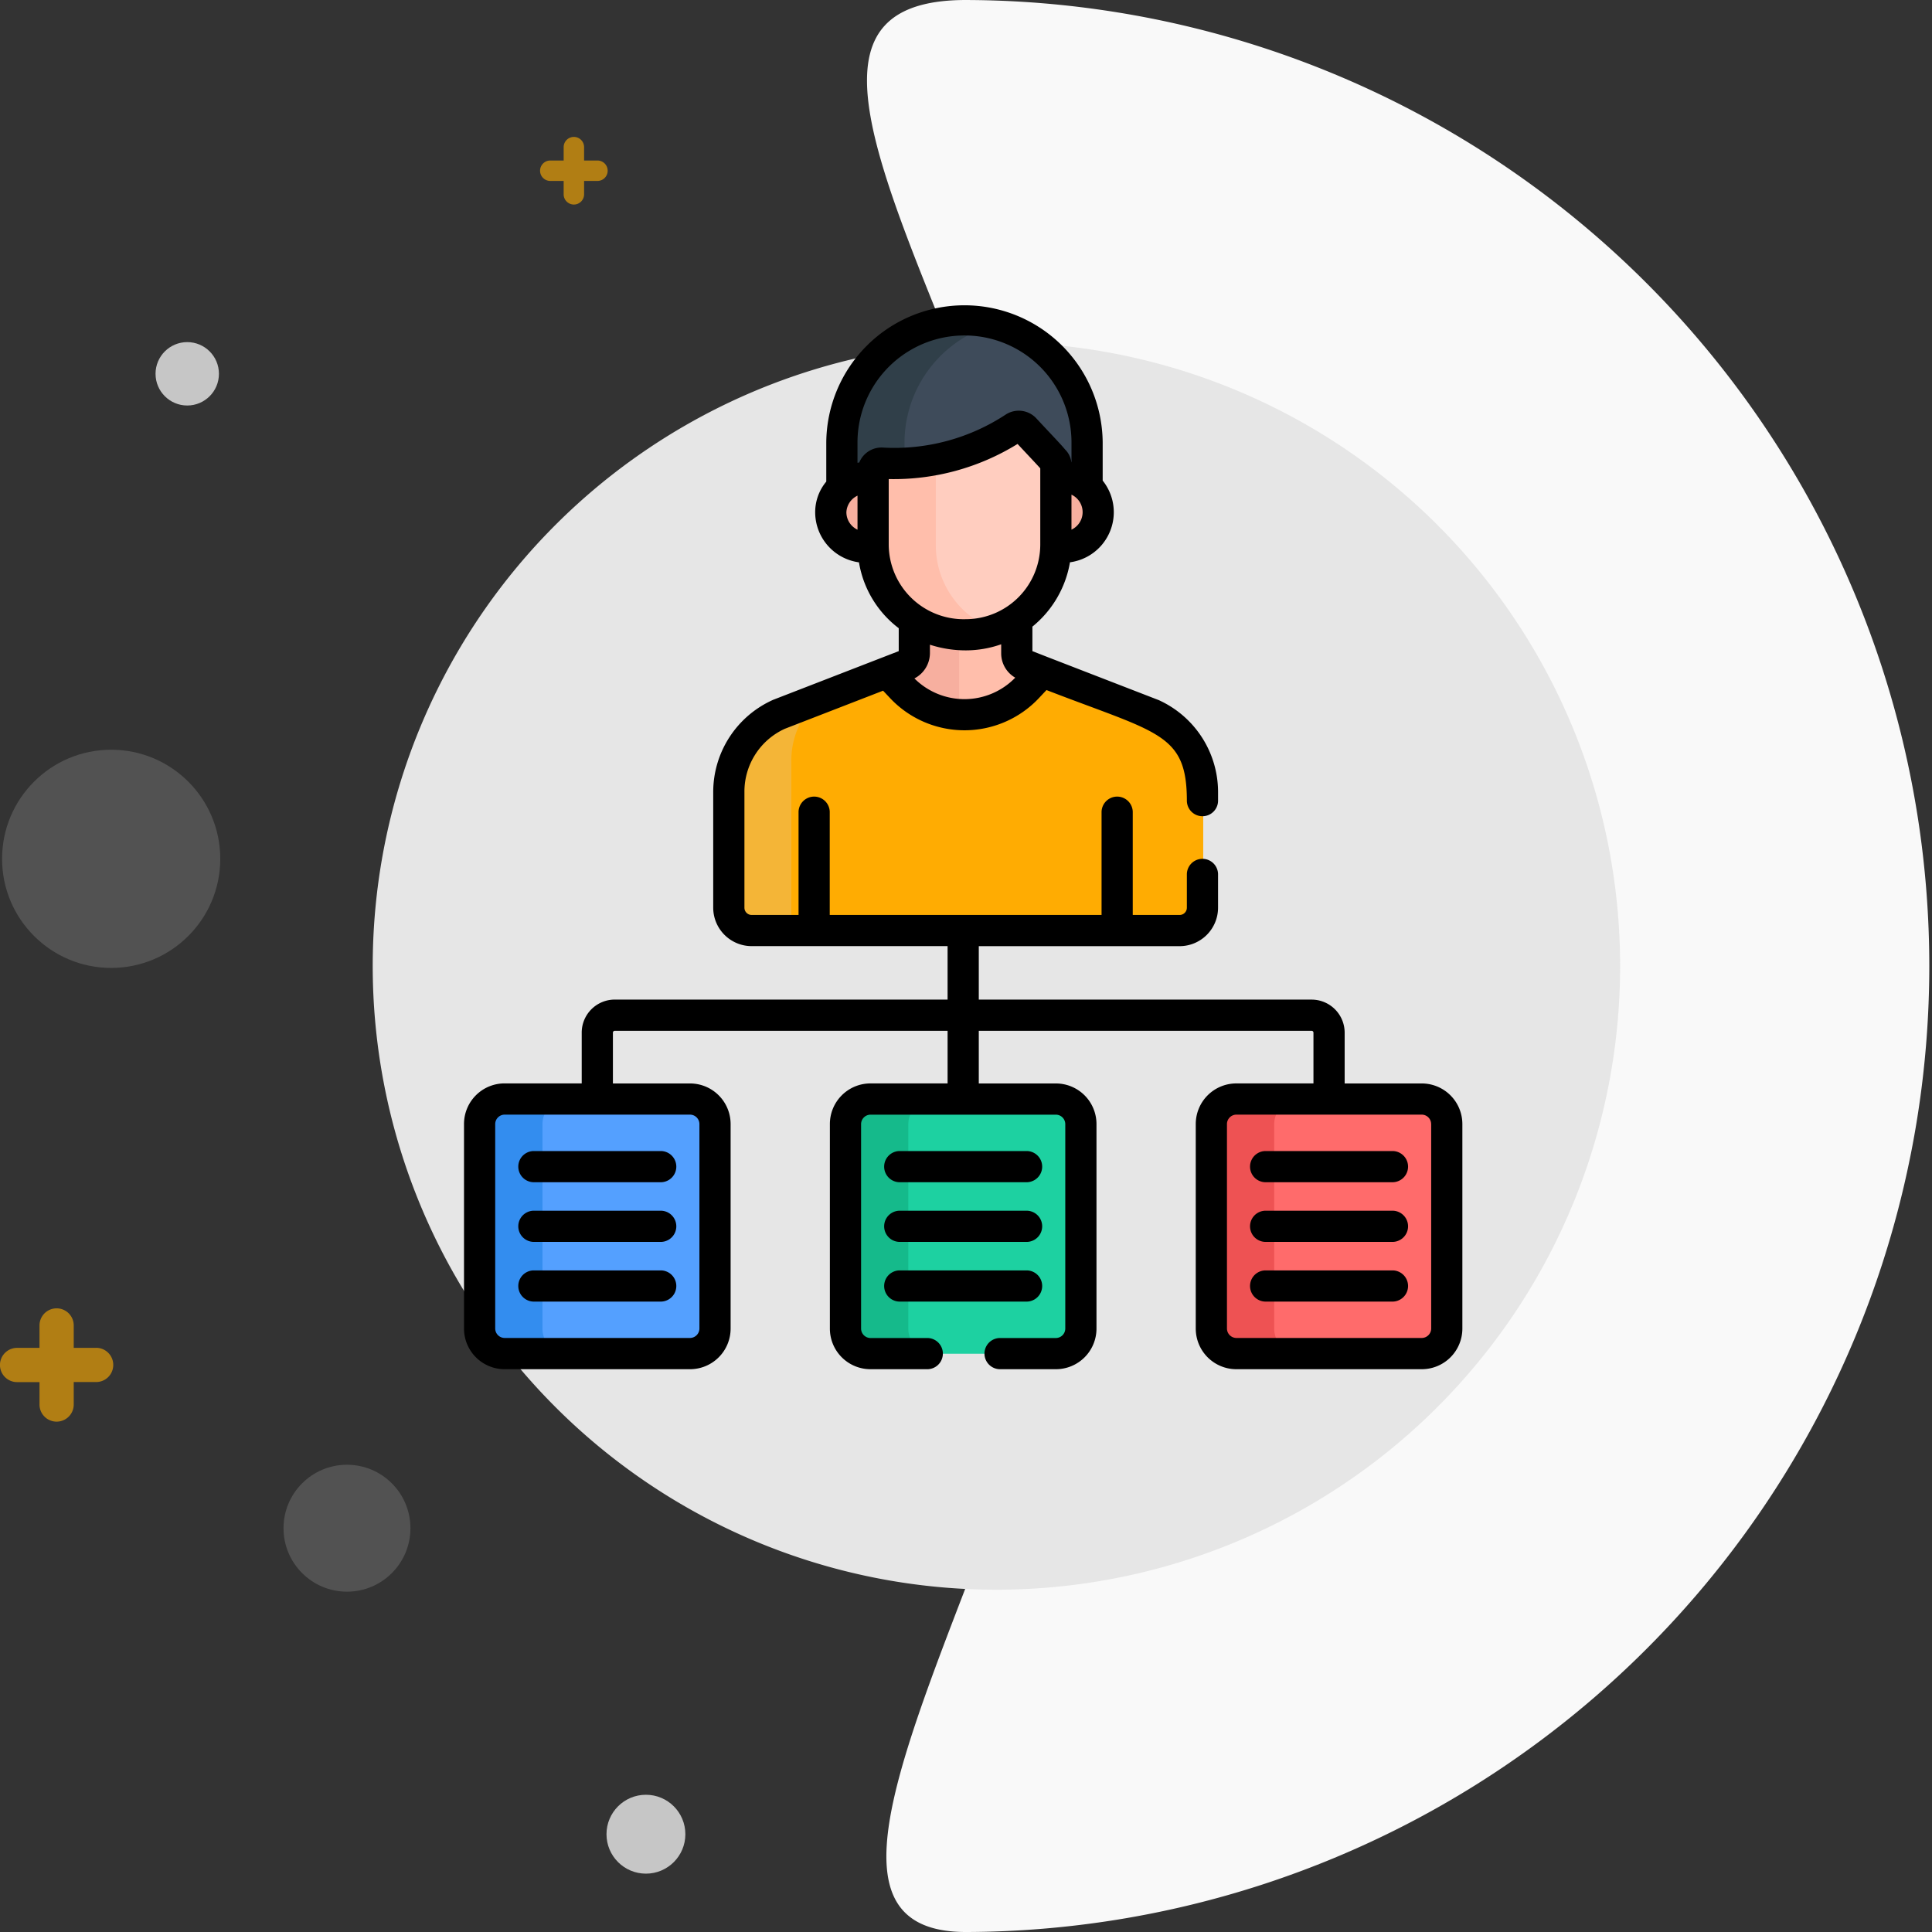 <svg xmlns="http://www.w3.org/2000/svg" width="253.987" height="253.987" viewBox="0 0 253.987 253.987">
    <rect x="0" y="0" width="253.987" height="253.987" fill="#333333" stroke="none"/>
    <defs>
        <style>
            .prefix__cls-3{fill:#c6c6c6;opacity:.212}.prefix__cls-6{fill:#ffac02;opacity:.621}.prefix__cls-9{fill:#ffbeab}.prefix__cls-10{fill:#f7af9f}
        </style>
    </defs>
    <g id="prefix__Organizational-courses" transform="translate(-232 -2860)">
        <g id="prefix__Group_831" data-name="Group 831" transform="translate(232 2860)">
            <ellipse id="prefix__Oval-11" cx="5.184" cy="5.185" rx="5.184" ry="5.185" transform="translate(79.732 235.946)" style="fill:#c6c6c6"/>
            <circle id="prefix__Oval-11-2" cx="4.167" cy="4.167" r="4.167" data-name="Oval-11" transform="translate(20.448 44.975)" style="fill:#c6c6c6"/>
            <circle id="prefix__Oval-11-3" cx="14.342" cy="14.342" r="14.342" class="prefix__cls-3" data-name="Oval-11" transform="translate(.273 98.562)"/>
            <circle id="prefix__Oval-11-4" cx="8.342" cy="8.342" r="8.342" class="prefix__cls-3" data-name="Oval-11" transform="translate(37.273 192.562)"/>
            <g id="prefix__Group_823" data-name="Group 823" transform="translate(49.001)">
                <path id="prefix__Rectangle-6" d="M1128.015 177c-37.382 0 17.4 59.539 19.867 126.994 2.159 58.986-52.621 126.994-19.867 126.994a126.994 126.994 0 0 0 0-253.987z" transform="translate(-1050.022 -177)" style="fill:#f9f9f9"/>
                <path id="prefix__Rectangle-6-2" d="M1196.993 177a81.994 81.994 0 1 0 81.993 81.994A81.994 81.994 0 0 0 1196.993 177z" data-name="Rectangle-6" transform="translate(-1115 -132)" style="fill:#e6e6e6"/>
            </g>
            <path id="prefix__Path_1208" d="M668.829 6595.009h-2.946v-2.947a2.249 2.249 0 1 0-4.5 0v2.947h-2.947a2.248 2.248 0 1 0 0 4.5h2.947v2.947a2.249 2.249 0 1 0 4.5 0v-2.956h2.946a2.248 2.248 0 1 0 0-4.5z" class="prefix__cls-6" data-name="Path 1208" transform="translate(-656.19 -6417.813)"/>
            <path id="prefix__Path_1209" d="M663.735 6592.915h-1.759v-1.759a1.342 1.342 0 1 0-2.685 0v1.759h-1.759a1.342 1.342 0 1 0 0 2.684h1.759v1.76a1.342 1.342 0 1 0 2.685 0v-1.76h1.759a1.342 1.342 0 1 0 0-2.684z" class="prefix__cls-6" data-name="Path 1209" transform="translate(-585.19 -6571.813)"/>
        </g>
        <path id="prefix__Path_1177" d="M197.942 7.574A16.141 16.141 0 0 0 181.8 23.715v6.68a5.144 5.144 0 0 1 4.112-1.343v-.8a1.1 1.1 0 0 1 1.178-1.1 28.891 28.891 0 0 0 17.393-4.672 1.1 1.1 0 0 1 1.407.172c4.1 4.412 4.08 4.243 4.08 4.818v1.579a4.883 4.883 0 0 1 4.11 1.2v-6.534a16.139 16.139 0 0 0-16.138-16.141zm0 0" data-name="Path 1177" transform="translate(160.91 2894.497)" style="fill:#3e4b5a"/>
        <path id="prefix__Path_1178" d="M190 23.715A16.147 16.147 0 0 1 202.044 8.1 16.152 16.152 0 0 0 181.8 23.715v6.68a5.144 5.144 0 0 1 4.112-1.343v-.8a1.1 1.1 0 0 1 1.178-1.1 25.262 25.262 0 0 0 2.914.031zm0 0" data-name="Path 1178" transform="translate(160.91 2894.497)" style="fill:#303f49"/>
        <path id="prefix__Path_1179" d="M220.163 155.281a1.692 1.692 0 0 0 1.08-1.577v-2.284a12.291 12.291 0 0 1-5.838-1.881v5.042a1.687 1.687 0 0 1-.483 1.179zm0 0" class="prefix__cls-9" data-name="Path 1179" transform="translate(136.846 2791.351)"/>
        <path id="prefix__Path_1180" d="M204.054 158.64c5.144 5.467 12.417 5.467 17.562 0l1.826-1.941-2.687-1.04a1.605 1.605 0 0 1-1.025-1.5v-5.278a11.79 11.79 0 0 1-6.715 2.092 12.444 12.444 0 0 1-6.774-1.914v5.041a1.692 1.692 0 0 1-1.08 1.578l-2.852 1.105zm0 0" class="prefix__cls-9" data-name="Path 1180" transform="translate(146.01 2791.827)"/>
        <path id="prefix__Path_1181" d="M212.079 151.42a12.291 12.291 0 0 1-5.838-1.881v5.042a1.692 1.692 0 0 1-1.08 1.577l-2.852 1.105 1.745 1.855a12.246 12.246 0 0 0 8.025 4.068zm0 0" class="prefix__cls-10" data-name="Path 1181" transform="translate(146.01 2791.351)"/>
        <path id="prefix__Path_1182" d="M283.925 83.308v8.841c0 .1-.005.191-.007.286a4.7 4.7 0 1 0 .007-9.127zm0 0" class="prefix__cls-9" data-name="Path 1182" transform="translate(86.716 2839.516)"/>
        <path id="prefix__Path_1183" d="M182.273 92.212v-8.837c-2.724-.364-5.812 1.726-5.812 4.56a4.9 4.9 0 0 0 5.819 4.565c-.002-.1-.007-.192-.007-.288zm0 0" class="prefix__cls-9" data-name="Path 1183" transform="translate(164.79 2839.453)"/>
        <path id="prefix__Path_1184" d="M287.672 84.132a5.264 5.264 0 0 0-3.747-.827v8.842c0 .1-.005.191-.007.286a5.255 5.255 0 0 0 3.753-.826v-7.475zm0 0" class="prefix__cls-10" data-name="Path 1184" transform="translate(86.716 2839.518)"/>
        <path id="prefix__Path_1185" d="M182.274 91.672a4.541 4.541 0 0 1-2.067-3.739 4.44 4.44 0 0 1 2.067-3.608v-.953c-2.725-.363-5.813 1.727-5.813 4.561a4.9 4.9 0 0 0 5.819 4.567c0-.1-.007-.191-.007-.286v-.538zm0 0" class="prefix__cls-10" data-name="Path 1185" transform="translate(164.79 2839.455)"/>
        <path id="prefix__Path_1186" d="M216.818 59.142a1.1 1.1 0 0 0-1.407-.171 28.9 28.9 0 0 1-17.392 4.671 1.1 1.1 0 0 0-1.179 1.1v9.642a12.03 12.03 0 0 0 24.058 0V63.961c.002-.577.025-.406-4.08-4.819zm0 0" data-name="Path 1186" transform="translate(149.984 2857.284)" style="fill:#ffcdbf"/>
        <path id="prefix__Path_1187" d="M205.043 86.038v-11.2a26.453 26.453 0 0 1-7.025.464 1.1 1.1 0 0 0-1.178 1.1v9.642a12.148 12.148 0 0 0 16.178 11.169 11.777 11.777 0 0 1-7.975-11.175zm0 0" class="prefix__cls-9" data-name="Path 1187" transform="translate(149.984 2845.627)"/>
        <path id="prefix__Path_1188" d="M183.125 182.577l-14.484-5.609-1.866 1.982c-4.91 5.217-11.85 5.217-16.759 0l-1.789-1.9-14.257 5.526a11.305 11.305 0 0 0-6.6 10.236v16.7a1.536 1.536 0 0 0 1.536 1.535H188.2a1.522 1.522 0 0 0 1.522-1.522v-16.712a11.305 11.305 0 0 0-6.597-10.236zm0 0" data-name="Path 1188" transform="translate(200.457 2771.421)" style="fill:#ffac02"/>
        <path id="prefix__Path_1189" d="M135.578 198.387a10.817 10.817 0 0 1 3.471-8.1l-5.076 1.967a11.305 11.305 0 0 0-6.6 10.236v16.7a1.534 1.534 0 0 0 1.535 1.535h6.668zm0 0" data-name="Path 1189" transform="translate(200.454 2761.746)" style="fill:#f4b537"/>
        <path id="prefix__Path_1190" d="M35.376 415.643H10.992a3.29 3.29 0 0 1-3.281-3.281v-26.9a3.29 3.29 0 0 1 3.281-3.281h24.384a3.291 3.291 0 0 1 3.282 3.281v26.9a3.291 3.291 0 0 1-3.282 3.281zm0 0" data-name="Path 1190" transform="translate(287.398 2622.325)" style="fill:#54a0ff"/>
        <path id="prefix__Path_1191" d="M211.282 415.643H186.9a3.29 3.29 0 0 1-3.281-3.281v-26.9a3.29 3.29 0 0 1 3.281-3.281h24.384a3.29 3.29 0 0 1 3.281 3.281v26.9a3.29 3.29 0 0 1-3.283 3.281zm0 0" data-name="Path 1191" transform="translate(159.591 2622.325)" style="fill:#1dd1a1"/>
        <path id="prefix__Path_1192" d="M387.186 415.643H362.8a3.291 3.291 0 0 1-3.281-3.281v-26.9a3.291 3.291 0 0 1 3.281-3.281h24.385a3.291 3.291 0 0 1 3.281 3.281v26.9a3.291 3.291 0 0 1-3.28 3.281zm0 0" data-name="Path 1192" transform="translate(31.787 2622.325)" style="fill:#ff6b6b"/>
        <path id="prefix__Path_1193" d="M15.914 412.362v-26.9a3.291 3.291 0 0 1 3.282-3.281h-8.2a3.29 3.29 0 0 0-3.281 3.281v26.9a3.29 3.29 0 0 0 3.281 3.281h8.2a3.291 3.291 0 0 1-3.282-3.281zm0 0" data-name="Path 1193" transform="translate(287.398 2622.325)" style="fill:#338def"/>
        <path id="prefix__Path_1194" d="M191.82 412.362v-26.9a3.291 3.291 0 0 1 3.281-3.281h-8.2a3.29 3.29 0 0 0-3.281 3.281v26.9a3.29 3.29 0 0 0 3.281 3.281h8.2a3.291 3.291 0 0 1-3.281-3.281zm0 0" data-name="Path 1194" transform="translate(159.591 2622.325)" style="fill:#15ba8b"/>
        <path id="prefix__Path_1195" d="M367.724 412.362v-26.9a3.29 3.29 0 0 1 3.276-3.286h-8.2a3.291 3.291 0 0 0-3.281 3.281v26.9a3.291 3.291 0 0 0 3.281 3.281h8.2a3.29 3.29 0 0 1-3.276-3.276zm0 0" data-name="Path 1195" transform="translate(31.787 2622.325)" style="fill:#ee5253"/>
        <path id="prefix__Path_1196" d="M27.914 411.207h16.8a2.051 2.051 0 0 0 0-4.1h-16.8a2.051 2.051 0 0 0 0 4.1zm0 0" data-name="Path 1196" transform="translate(274.209 2604.212)"/>
        <path id="prefix__Path_1197" d="M27.914 439.9h16.8a2.051 2.051 0 0 0 0-4.1h-16.8a2.051 2.051 0 0 0 0 4.1zm0 0" data-name="Path 1197" transform="translate(274.209 2583.364)"/>
        <path id="prefix__Path_1198" d="M27.914 468.6h16.8a2.051 2.051 0 0 0 0-4.1h-16.8a2.051 2.051 0 0 0 0 4.1zm0 0" data-name="Path 1198" transform="translate(274.209 2562.512)"/>
        <path id="prefix__Path_1199" d="M203.816 411.207h16.8a2.051 2.051 0 0 0 0-4.1h-16.8a2.051 2.051 0 0 0 0 4.1zm0 0" data-name="Path 1199" transform="translate(146.405 2604.212)"/>
        <path id="prefix__Path_1200" d="M203.816 439.9h16.8a2.051 2.051 0 0 0 0-4.1h-16.8a2.051 2.051 0 0 0 0 4.1zm0 0" data-name="Path 1200" transform="translate(146.405 2583.364)"/>
        <path id="prefix__Path_1201" d="M203.816 468.6h16.8a2.051 2.051 0 0 0 0-4.1h-16.8a2.051 2.051 0 0 0 0 4.1zm0 0" data-name="Path 1201" transform="translate(146.405 2562.512)"/>
        <path id="prefix__Path_1202" d="M379.723 411.207h16.8a2.051 2.051 0 0 0 0-4.1h-16.8a2.051 2.051 0 0 0 0 4.1zm0 0" data-name="Path 1202" transform="translate(18.598 2604.212)"/>
        <path id="prefix__Path_1203" d="M379.723 439.9h16.8a2.051 2.051 0 0 0 0-4.1h-16.8a2.051 2.051 0 0 0 0 4.1zm0 0" data-name="Path 1203" transform="translate(18.598 2583.364)"/>
        <path id="prefix__Path_1204" d="M379.723 468.6h16.8a2.051 2.051 0 0 0 0-4.1h-16.8a2.051 2.051 0 0 0 0 4.1zm0 0" data-name="Path 1204" transform="translate(18.598 2562.512)"/>
        <path id="prefix__Path_1205" d="M101.53 102.43a5.339 5.339 0 0 0-5.332 5.333v26.9A5.338 5.338 0 0 0 101.53 140h24.385a5.338 5.338 0 0 0 5.332-5.332v-26.9a5.339 5.339 0 0 0-5.332-5.333h-10.142v-6.68a4.348 4.348 0 0 0-4.343-4.343H67.675v-7.026h26.4a5.06 5.06 0 0 0 5.054-5.054v-4.44a2.051 2.051 0 0 0-4.1 0v4.44a.953.953 0 0 1-.953.952h-6.161V66.711a2.051 2.051 0 0 0-4.1 0v13.573H48.08V66.711a2.051 2.051 0 0 0-4.1 0v13.573h-6.162a.953.953 0 0 1-.953-.952V64.13a9.07 9.07 0 0 1 5.309-8.321L55.093 50.8l.841.892a13.43 13.43 0 0 0 19.723 0l.918-.975c14.7 5.694 18.455 5.652 18.455 14.6a2.051 2.051 0 0 0 4.1 0V64.13a13.284 13.284 0 0 0-7.86-12.119L91.231 52l-14.463-5.6-2.045-.8v-3.22a13.892 13.892 0 0 0 4.939-8.459 6.643 6.643 0 0 0 4.3-10.74v-5.012a18.169 18.169 0 0 0-36.337 0v5.143a6.285 6.285 0 0 0-1.459 4.023 6.659 6.659 0 0 0 5.757 6.593 13.643 13.643 0 0 0 5.227 8.657V45.6l-16.49 6.393-.038.016a13.28 13.28 0 0 0-7.86 12.118v15.2a5.059 5.059 0 0 0 5.053 5.054h25.758v7.027H19.817a4.348 4.348 0 0 0-4.343 4.343v6.675H5.332A5.338 5.338 0 0 0 0 107.762v26.9A5.339 5.339 0 0 0 5.332 140h24.385a5.339 5.339 0 0 0 5.332-5.333v-26.9a5.338 5.338 0 0 0-5.332-5.332H19.575v-6.68a.243.243 0 0 1 .241-.241h43.757v6.916H53.431a5.338 5.338 0 0 0-5.332 5.332v26.9A5.338 5.338 0 0 0 53.431 140h7.406a2.051 2.051 0 1 0 0-4.1h-7.406a1.248 1.248 0 0 1-1.23-1.232v-26.9a1.248 1.248 0 0 1 1.23-1.23h24.384a1.247 1.247 0 0 1 1.23 1.23v26.9a1.247 1.247 0 0 1-1.23 1.232h-7.406a2.051 2.051 0 0 0 0 4.1h7.406a5.338 5.338 0 0 0 5.332-5.333v-26.9a5.338 5.338 0 0 0-5.332-5.332h-10.14v-6.921h43.755a.241.241 0 0 1 .241.241v6.675zm-21.671-72.8v-4.6a2.537 2.537 0 0 1 0 4.6zM51.728 18.169a14.067 14.067 0 0 1 28.134 0v2.6h-.019a2.8 2.8 0 0 0-.819-1.674c-.562-.68-1.5-1.644-3.789-4.1a3.148 3.148 0 0 0-4.027-.491 26.62 26.62 0 0 1-16.092 4.338 3.15 3.15 0 0 0-3.152 1.957c-.079.014-.157.029-.235.045zm-1.459 9.165a2.536 2.536 0 0 1 1.462-2.173v4.473a2.535 2.535 0 0 1-1.462-2.3zm5.565 4.271V22.98a30.99 30.99 0 0 0 16.938-4.617c1.541 1.653 2.544 2.706 2.985 3.208v10.038a9.812 9.812 0 0 1-9.789 9.791 9.858 9.858 0 0 1-10.134-9.794zM65.965 45.5a14.042 14.042 0 0 0 4.654-.8v1.213a3.683 3.683 0 0 0 1.848 3.176 9.309 9.309 0 0 1-13.255.1 3.766 3.766 0 0 0 2.04-3.328v-1.105a15.341 15.341 0 0 0 4.713.744zm-35.017 62.263v26.9a1.248 1.248 0 0 1-1.23 1.23H5.332a1.248 1.248 0 0 1-1.23-1.23v-26.9a1.247 1.247 0 0 1 1.23-1.23h24.385a1.247 1.247 0 0 1 1.231 1.23zm96.2 0v26.9a1.248 1.248 0 0 1-1.23 1.23H101.53a1.248 1.248 0 0 1-1.23-1.23v-26.9a1.247 1.247 0 0 1 1.23-1.23h24.385a1.247 1.247 0 0 1 1.23 1.23zm0 0" data-name="Path 1205" transform="translate(293 2900)"/>
    </g>
</svg>
